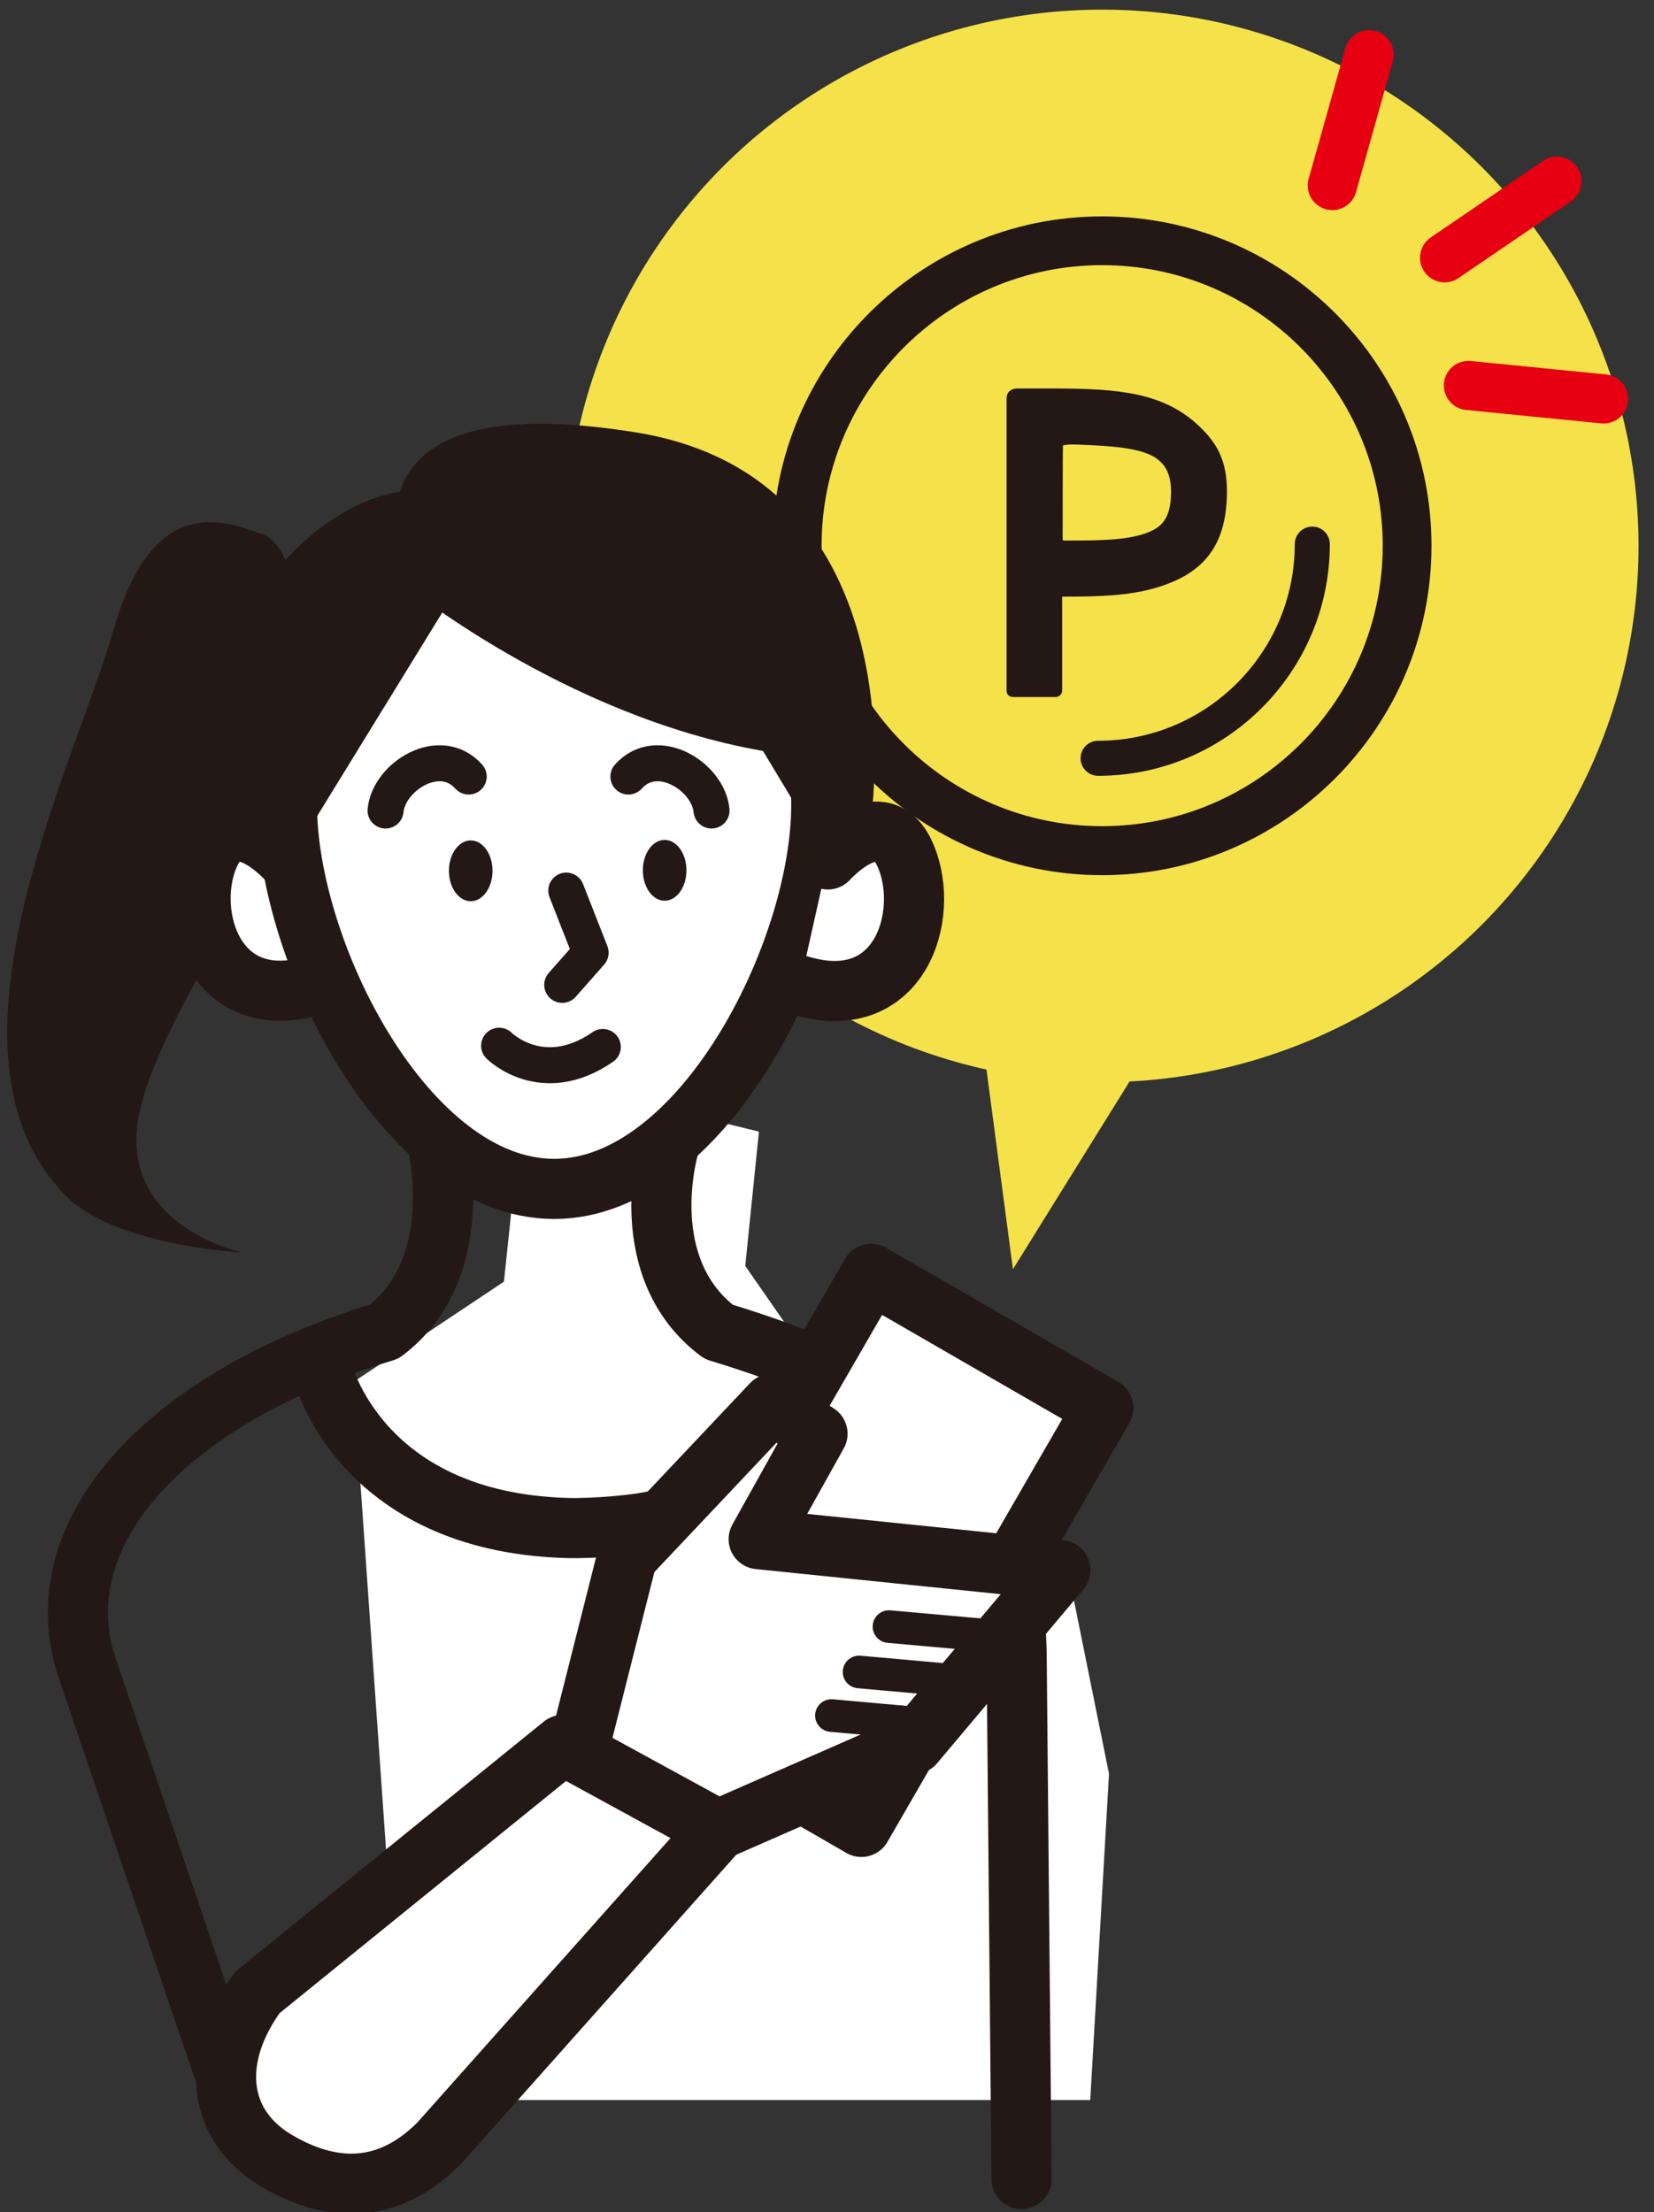 <?xml version="1.0" encoding="utf-8"?>
<!-- Generator: Adobe Illustrator 26.0.1, SVG Export Plug-In . SVG Version: 6.00 Build 0)  -->
<svg version="1.1" id="レイヤー1" xmlns="http://www.w3.org/2000/svg" xmlns:xlink="http://www.w3.org/1999/xlink" x="0px"
	 y="0px" viewBox="0 0 652.5 872.8" style="enable-background:new 0 0 652.5 872.8;" xml:space="preserve">
<rect x="0" y="0" width="652.5" height="872.8" fill="#333333" stroke="none"/>
<style type="text/css">
	.st0{fill:#F5E149;}
	.st1{fill:#231815;}
	.st2{fill:#FFFFFF;}
	.st3{fill:none;stroke:#231815;stroke-width:23.725;stroke-linecap:round;stroke-linejoin:round;stroke-miterlimit:10;}
	.st4{fill:#FFFFFF;stroke:#231815;stroke-width:23.725;stroke-linecap:round;stroke-linejoin:round;stroke-miterlimit:10;}
	.st5{fill:none;stroke:#231815;stroke-width:14.208;stroke-linecap:round;stroke-linejoin:round;stroke-miterlimit:10;}
	.st6{fill:none;stroke:#231815;stroke-width:12.874;stroke-linecap:round;stroke-linejoin:round;stroke-miterlimit:10;}
	.st7{fill:#231815;stroke:#231815;stroke-width:2.835;stroke-miterlimit:10;}
	.st8{fill:none;stroke:#E60012;stroke-width:19.406;stroke-linecap:round;stroke-linejoin:round;stroke-miterlimit:10;}
</style>
<circle class="st0" cx="434.8" cy="215.4" r="211.6"/>
<path class="st1" d="M103.2,210.7c-16.6-6.1-43.3-15-58.5,38.1s-74.9,169.6-17.2,224.5c20.7,18.5,68,20.9,68,20.9
	s-51.9-10.9-39.9-57.8S120.7,331,120.5,272C120.3,213,103.2,210.7,103.2,210.7z"/>
<polygon class="st2" points="207.4,424 299.4,446.5 294,499.5 312,525.4 357.1,536.6 416.5,596 437.5,699.9 430.1,828.6 
	159.2,828.6 139.4,545.3 198.8,505.7 "/>
<path class="st3" d="M127.1,540.7c0,0,14.4,59.8,96.5,62.2c10,0.3,28.2-1.1,35.9-3.2"/>
<g>
	<path class="st4" d="M113.1,339c0,0-21.4-24-30.9-0.9s2.6,62.6,42,50.6"/>
	<path class="st4" d="M324,317.6c0,58.2-47.2,151.5-105.4,151.5c-58.2,0-105.4-93.2-105.4-151.5c0-58.2,47.2-105.4,105.4-105.4
		C276.8,212.1,324,259.4,324,317.6z"/>
	<path class="st3" d="M87.4,814.5L34,657c-16.8-53.3,32.8-105.9,117.6-131.6c33.7-25.3,20.7-75.3,20.7-75.3"/>
	<path class="st3" d="M263.8,452.8c0,0-14,47.4,19.7,72.7c84.8,25.7,117.6,59.2,117.6,131.6l1.9,202.7"/>
	<path class="st4" d="M315.5,388.8c39.5,12,51.5-27.4,42-50.6c-9.4-23.2-30.9,0.9-30.9,0.9"/>
	<ellipse class="st1" cx="185.7" cy="343.6" rx="8.6" ry="12"/>
	<ellipse class="st1" cx="262.2" cy="343.4" rx="8.6" ry="12"/>
	<polyline class="st5" points="223.4,351.4 233,375.9 221.8,388.6 	"/>
	<path class="st5" d="M196.9,412.6c0,0,17,17,40.9,0.5"/>
</g>
<path class="st5" d="M152.1,319.8c1.3-13.4,21.4-26.1,32.8-13.4"/>
<path class="st5" d="M280.7,319.8c-1.3-13.4-21.4-26.1-32.8-13.4"/>
<path class="st1" d="M158.5,229.9c0,0,63.9,52.7,142.5,66.4l18.3,30.4l24.3-3.5c0,0,20.3-134.4-92.8-152.6
	C146.8,153.9,151.9,203,158.5,229.9z"/>
<path class="st1" d="M180.8,231.4l-61.4,99.9h-18.3c0,0-20.8-67.4,3-99.9s54.8-43.6,75.6-35.5S180.8,231.4,180.8,231.4z"/>
<rect x="288.4" y="516.3" transform="matrix(0.866 0.5 -0.5 0.866 352.035 -88.698)" class="st4" width="105.8" height="190.9"/>
<polyline class="st4" points="226.3,697.9 247.4,614.4 304.5,553.9 322.5,565.7 299.3,607.3 418.3,619.5 360.6,688.1 283.3,722 "/>
<line class="st6" x1="388.8" y1="645.2" x2="350.7" y2="641.8"/>
<line class="st6" x1="377" y1="663.1" x2="338.9" y2="659.7"/>
<line class="st6" x1="366" y1="680.3" x2="328" y2="676.9"/>
<path class="st4" d="M108.5,852.2L108.5,852.2c-23-14-25.7-40.5-6.9-66.1L222,688.5l61.3,33.5L173.2,845.7
	C150,869,125.9,862.7,108.5,852.2z"/>
<polygon class="st0" points="399.6,500.8 453.7,413.7 387,405.7 "/>
<g>
	<path class="st7" d="M434.8,86.8c-70.9,0-128.6,57.7-128.6,128.6c0,70.9,57.7,128.5,128.6,128.5c70.9,0,128.5-57.7,128.5-128.5
		C563.4,144.5,505.7,86.8,434.8,86.8z M434.8,327.4c-61.8,0-112.1-50.3-112.1-112.1c0-61.8,50.3-112.1,112.1-112.1
		c61.8,0,112.1,50.3,112.1,112.1C546.9,277.2,496.6,327.4,434.8,327.4z"/>
	<path class="st7" d="M471.9,169c-13.5-12.7-30.7-14.2-55.1-14.3h-15.2c-0.3,0-1.4-0.1-2.4,0.7c-0.8,0.6-0.7,2.1-0.7,2.4l0,114.8
		c0,0.6,0.5,1,1,1h17c0.6,0,1.1-0.5,1.1-1v-38.6h2.5c14.5,0,27.6-0.4,39.1-4.6c14.4-5.2,23.3-14.7,23.4-35.1
		C482.7,182.8,479.3,175.9,471.9,169z M463.4,194.3c-0.1,11.4-4.5,15.1-10.8,17.4c-8.2,3-20,3-32.5,3c0,0-2.3,0.1-2.3-1.4
		c0-1.4,0-36.2,0.1-38c0-1.4,4.8-1.4,7.3-1.3c15,0.6,27.9,1.4,33.6,7.2C459.7,182.1,463.5,185.4,463.4,194.3z"/>
	<path class="st7" d="M517.7,209.2c-3,0-5.5,2.4-5.5,5.5c0,43.6-35.5,79-79,79c-3,0-5.5,2.4-5.5,5.5c0,3,2.5,5.5,5.5,5.5
		c49.6,0,90-40.4,90-90C523.2,211.7,520.8,209.2,517.7,209.2z"/>
</g>
<g>
	<line class="st8" x1="614.2" y1="71.5" x2="569.9" y2="101.7"/>
	<line class="st8" x1="540.1" y1="21.6" x2="525.6" y2="73.2"/>
	<line class="st8" x1="632.6" y1="157.4" x2="579.3" y2="152.1"/>
</g>
</svg>

